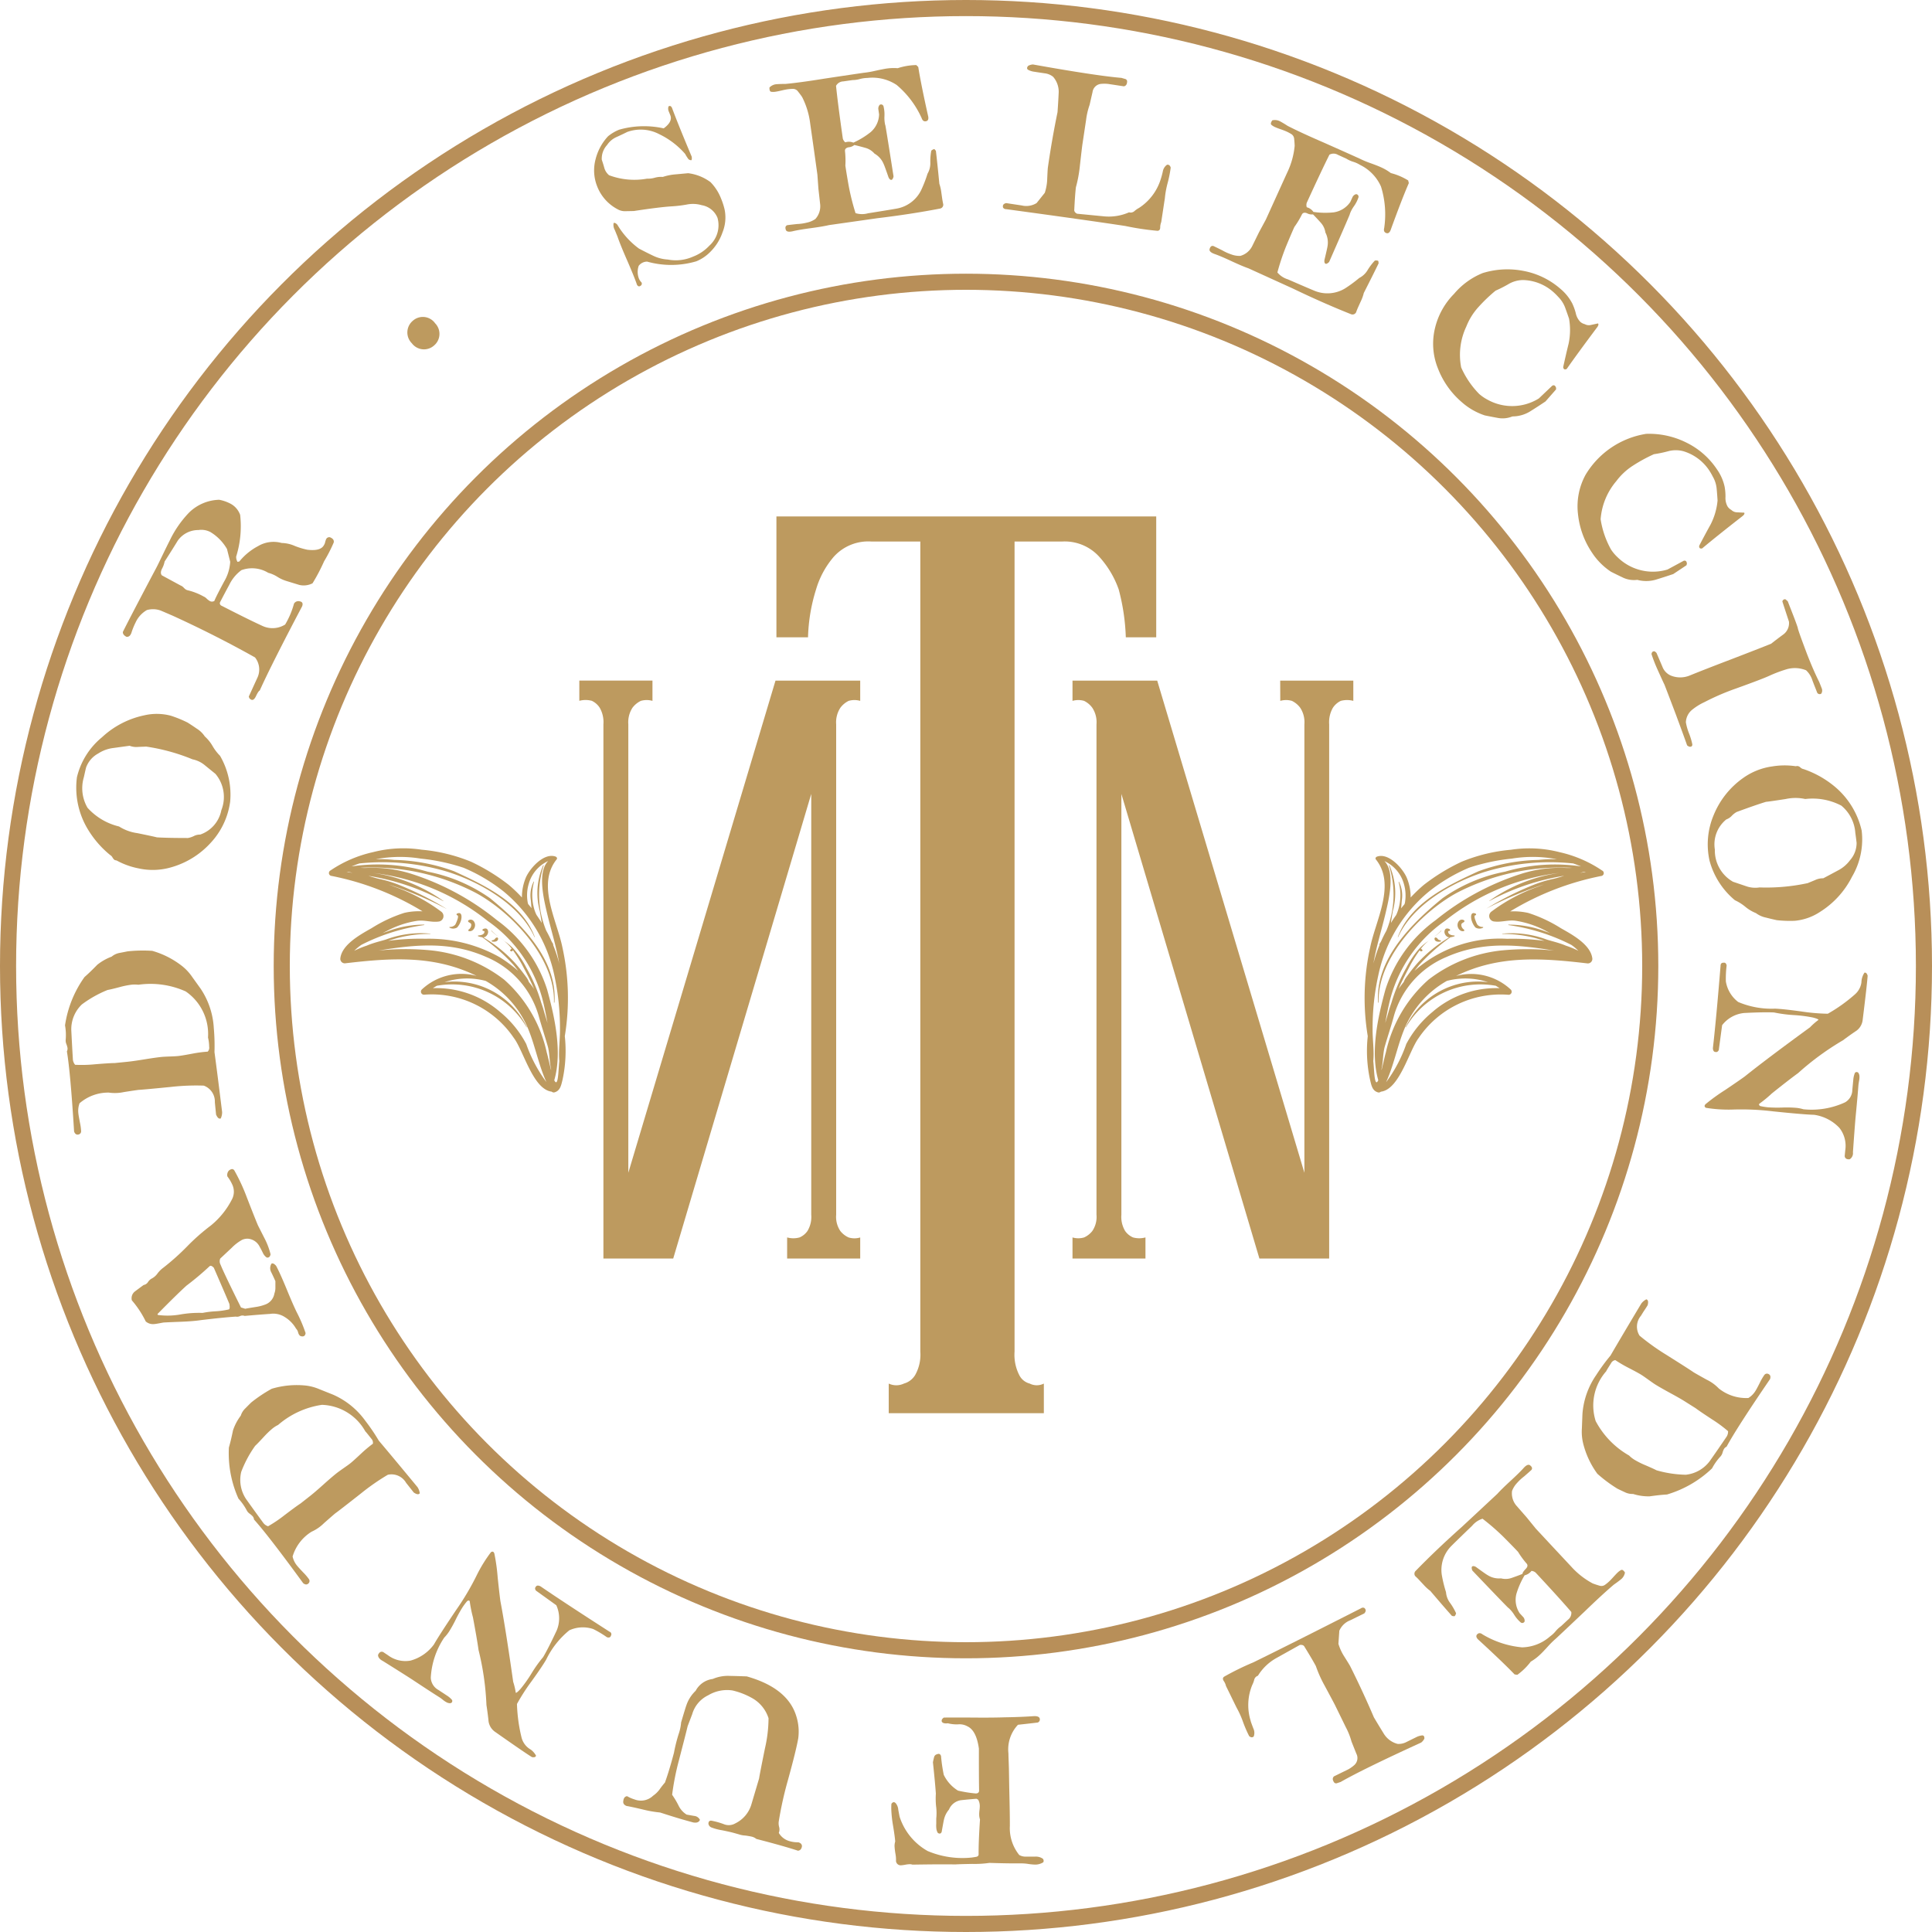 <svg xmlns="http://www.w3.org/2000/svg" width="120" height="120" viewBox="0 0 120 120"><g transform="translate(-1140 -1827)"><g transform="translate(1187.215 590.169)"><path d="M-2.208,1249.844a2.478,2.478,0,0,1-.13,1.42,3.156,3.156,0,0,1-.8,1.252,2.563,2.563,0,0,1-.83.546,5.51,5.51,0,0,1-3.05.019.658.658,0,0,0-.526.261,1.159,1.159,0,0,0,.006.774.713.713,0,0,0,.168.256.153.153,0,0,1-.035.193c-.1.082-.179.066-.246-.047q-.152-.456-.6-1.489-.422-.96-.6-1.473c0-.01-.062-.154-.174-.432a.651.651,0,0,1-.079-.436c.06-.036.138,0,.233.1a4.991,4.991,0,0,0,1.341,1.481q.432.23.872.44a2.4,2.4,0,0,0,.921.242,2.632,2.632,0,0,0,1.572-.182,2.7,2.7,0,0,0,1.015-.685,1.7,1.7,0,0,0,.5-1.723,1.284,1.284,0,0,0-.978-.785,1.941,1.941,0,0,0-.948-.037,7.8,7.8,0,0,1-.954.111q-.768.051-2.315.288l-.527.01a.9.9,0,0,1-.483-.12,2.712,2.712,0,0,1-1.287-1.47,2.674,2.674,0,0,1-.081-1.634,3.25,3.25,0,0,1,.775-1.429,2.651,2.651,0,0,1,.688-.408,5.627,5.627,0,0,1,2.768-.083c.364-.266.506-.527.423-.785-.037-.093-.075-.186-.113-.279a.43.43,0,0,1-.009-.3c.085-.056.157-.026.215.091q.375,1.013,1.219,3.018a.421.421,0,0,1-.005.229.228.228,0,0,1-.232-.117,2.471,2.471,0,0,1-.167-.272,5.013,5.013,0,0,0-1.611-1.226,2.479,2.479,0,0,0-1.982-.137c-.223.112-.455.221-.692.328a1.368,1.368,0,0,0-.564.486,1.25,1.25,0,0,0-.328.91c.058.17.112.343.16.517a.922.922,0,0,0,.294.448,4.471,4.471,0,0,0,2.352.214,1.548,1.548,0,0,0,.486-.059,1.444,1.444,0,0,1,.5-.05,3.319,3.319,0,0,1,.794-.159l.779-.072a2.933,2.933,0,0,1,1.39.555,3.042,3.042,0,0,1,.658,1.028A4.329,4.329,0,0,1-2.208,1249.844Z" fill="#bd9a5f"/><path d="M10.915,1246.2q.084.7.215,2.045a2.7,2.7,0,0,1,.123.543l.046.327c.023.159.047.291.072.4a.242.242,0,0,1-.2.271q-1.813.35-3.9.6l-3,.427q-.366.088-1.125.19t-1.124.191c-.225.052-.365.031-.418-.062-.064-.163-.038-.268.077-.314.118-.017.322-.04.61-.072a3.042,3.042,0,0,0,.61-.087,1.456,1.456,0,0,0,.528-.226,1.177,1.177,0,0,0,.3-.889c-.036-.328-.072-.655-.11-.983l-.064-.883-.2-1.438q-.124-.875-.251-1.763a4.91,4.91,0,0,0-.5-1.623c-.075-.111-.159-.222-.25-.335a.384.384,0,0,0-.308-.168,2.739,2.739,0,0,0-.347.026c-.088.013-.216.038-.385.078s-.3.065-.385.077a.953.953,0,0,1-.239,0c-.081-.009-.119-.1-.112-.266a.682.682,0,0,1,.455-.206q.27-.018.528-.015.912-.084,2.437-.331,1.841-.277,2.434-.362a5.643,5.643,0,0,0,.717-.124q.462-.1.671-.134a3.118,3.118,0,0,1,.723-.027,3.908,3.908,0,0,1,1.154-.195l.123.119q.165,1.052.622,3.093c.024.169-.029.262-.156.28s-.206-.051-.257-.2a5.793,5.793,0,0,0-1.551-2.056,2.717,2.717,0,0,0-1.819-.435,1.824,1.824,0,0,0-.46.065,1.712,1.712,0,0,1-.46.066l-.579.083a.526.526,0,0,0-.447.276q.112,1.11.421,3.272a.448.448,0,0,0,.154.236.722.722,0,0,1,.5.02,4.989,4.989,0,0,0,1.075-.654,1.506,1.506,0,0,0,.524-1.1c-.016-.109-.03-.213-.045-.312a.341.341,0,0,1,.086-.285.159.159,0,0,1,.239.117,2.113,2.113,0,0,1,.053.584,1.975,1.975,0,0,0,.05.569q-.021-.255.513,3.169a.369.369,0,0,1-.091.21c-.075.041-.147,0-.216-.136-.17-.491-.27-.765-.3-.821a1.325,1.325,0,0,0-.576-.661,1.141,1.141,0,0,0-.571-.358c-.236-.067-.462-.126-.68-.176a.63.63,0,0,1-.358.142c-.156.033-.23.109-.223.229a5.378,5.378,0,0,1,.024.909c.044.309.116.75.219,1.323a14.727,14.727,0,0,0,.413,1.629,1.364,1.364,0,0,0,.775.01q1.761-.281,1.879-.312a2.1,2.1,0,0,0,1.417-1.115,8.055,8.055,0,0,0,.4-1.031,1.283,1.283,0,0,0,.174-.694,3.491,3.491,0,0,1,.061-.74c.091-.073.157-.1.2-.089Z" fill="#bd9a5f"/><path d="M25.5,1247.24a7.385,7.385,0,0,1-.187.943,5.632,5.632,0,0,0-.176.96q-.039.252-.114.749t-.112.734a.937.937,0,0,0-.063.323c0,.142-.059.214-.17.218a16.763,16.763,0,0,1-2-.3q-2.463-.374-7.4-1.045a.218.218,0,0,1-.152-.052.131.131,0,0,1-.049-.124c-.005-.1.061-.166.2-.2l.969.146a1.214,1.214,0,0,0,.924-.148l.508-.636a3.084,3.084,0,0,0,.147-.767c.019-.462.035-.727.045-.8q.248-1.737.6-3.444c.028-.391.052-.776.069-1.158a1.416,1.416,0,0,0-.343-1.038,1.018,1.018,0,0,0-.529-.217l-.318-.048c-.144-.021-.25-.038-.319-.049a1.07,1.07,0,0,1-.377-.115c-.093-.054-.1-.137-.008-.251a.7.7,0,0,1,.3-.086q3.913.7,5.5.834c.067.021.14.042.217.064a.162.162,0,0,1,.131.14c0,.183-.064.289-.2.32l-.489-.075-.49-.074a2.233,2.233,0,0,0-.471,0,.589.589,0,0,0-.5.514c-.061.262-.12.525-.181.789a4.426,4.426,0,0,0-.218.934l-.227,1.507q-.02.118-.16,1.352a7.944,7.944,0,0,1-.246,1.323c-.036.3-.069.755-.1,1.375-.017.108.04.2.172.268l1.659.161a3.121,3.121,0,0,0,1.57-.248.347.347,0,0,0,.33-.072,1.455,1.455,0,0,1,.288-.2,3.283,3.283,0,0,0,1.344-1.768,4.938,4.938,0,0,0,.136-.5.638.638,0,0,1,.261-.415C25.379,1247.046,25.457,1247.1,25.5,1247.24Z" fill="#bd9a5f"/><path d="M38.413,1253.188q-.306.634-.919,1.839a2.71,2.71,0,0,1-.189.524l-.137.3c-.065.145-.117.27-.153.375a.245.245,0,0,1-.319.119q-1.716-.682-3.609-1.593l-2.758-1.255q-.356-.122-1.051-.444c-.461-.215-.812-.363-1.049-.445q-.327-.116-.32-.277c.035-.171.113-.245.235-.223.108.049.293.139.552.268a3.108,3.108,0,0,0,.561.255,1.461,1.461,0,0,0,.566.094,1.178,1.178,0,0,0,.73-.59q.218-.444.436-.887l.421-.779.6-1.322q.365-.805.737-1.622a4.857,4.857,0,0,0,.452-1.637c-.005-.134-.014-.273-.03-.416a.388.388,0,0,0-.169-.308,2.811,2.811,0,0,0-.308-.165c-.08-.036-.2-.084-.366-.141s-.285-.106-.366-.142a.982.982,0,0,1-.2-.126c-.064-.052-.047-.148.049-.285a.691.691,0,0,1,.5.071c.158.087.308.178.453.273q.813.418,2.232,1.032,1.7.756,2.247,1.005a5.83,5.83,0,0,0,.67.28c.3.108.51.19.637.249a3.077,3.077,0,0,1,.625.366,3.887,3.887,0,0,1,1.077.457l.04.166q-.427.977-1.14,2.943c-.071.154-.165.205-.283.151s-.145-.153-.106-.311a5.811,5.811,0,0,0-.2-2.568,2.715,2.715,0,0,0-1.3-1.345,1.767,1.767,0,0,0-.423-.193,1.752,1.752,0,0,1-.424-.192l-.532-.243a.527.527,0,0,0-.524-.006q-.5,1-1.407,2.983a.441.441,0,0,0,0,.282.724.724,0,0,1,.413.288,5,5,0,0,0,1.256.028,1.5,1.5,0,0,0,1.037-.65l.13-.286a.34.34,0,0,1,.227-.194.159.159,0,0,1,.138.227,2.083,2.083,0,0,1-.27.521,1.975,1.975,0,0,0-.264.506q.118-.227-1.274,2.947a.367.367,0,0,1-.189.128c-.085-.006-.122-.082-.109-.231q.182-.759.192-.852a1.335,1.335,0,0,0-.131-.866,1.147,1.147,0,0,0-.288-.61c-.163-.183-.323-.355-.48-.514a.63.63,0,0,1-.377-.073c-.149-.056-.253-.032-.311.074a5.4,5.4,0,0,1-.469.778q-.194.426-.527,1.232a14.484,14.484,0,0,0-.529,1.595,1.359,1.359,0,0,0,.647.427q1.636.711,1.753.748a2.109,2.109,0,0,0,1.794-.178,8.343,8.343,0,0,0,.89-.654,1.272,1.272,0,0,0,.521-.491,3.511,3.511,0,0,1,.45-.59c.115-.014.187,0,.216.032Z" fill="#bd9a5f"/><path d="M48.778,1261.765q-.477.321-.956.62a2.11,2.11,0,0,1-1.1.311,1.6,1.6,0,0,1-.865.1q-.431-.077-.851-.164a4.1,4.1,0,0,1-1.441-.834,5.237,5.237,0,0,1-1.471-2.092,4.09,4.09,0,0,1-.186-2.463,4.5,4.5,0,0,1,1.191-2.159,4.554,4.554,0,0,1,1.778-1.292,5.194,5.194,0,0,1,2.557-.13,4.824,4.824,0,0,1,2.262,1.1,2.975,2.975,0,0,1,.748.923,3.447,3.447,0,0,1,.216.6,1.071,1.071,0,0,0,.286.54.659.659,0,0,0,.275.141.521.521,0,0,0,.387.047c.153-.032.3-.064.428-.094.053.046.035.129-.056.249q-1.234,1.65-1.882,2.577c-.123.066-.2.028-.221-.112.107-.487.219-.977.339-1.465a4.08,4.08,0,0,0,.026-1.54c-.081-.241-.166-.48-.252-.714a1.887,1.887,0,0,0-.418-.641,3.881,3.881,0,0,0-.343-.336,2.941,2.941,0,0,0-1.846-.712,1.817,1.817,0,0,0-.886.242,7.749,7.749,0,0,1-.82.418,9.9,9.9,0,0,0-1.074,1.03,3.942,3.942,0,0,0-.743,1.2,4.113,4.113,0,0,0-.319,2.539,5.57,5.57,0,0,0,1.116,1.644,2.765,2.765,0,0,0,.536.366,3.142,3.142,0,0,0,3.173-.085l.83-.789c.11-.063.189-.02.239.128l0,.1Z" fill="#bd9a5f"/><path d="M56.713,1272.487q-.545.184-1.085.349a2.143,2.143,0,0,1-1.148.011,1.609,1.609,0,0,1-.862-.127c-.263-.124-.523-.251-.778-.381a4.132,4.132,0,0,1-1.173-1.183,5.24,5.24,0,0,1-.871-2.4,4.089,4.089,0,0,1,.466-2.425,5.362,5.362,0,0,1,3.769-2.553,5.186,5.186,0,0,1,2.5.544,4.823,4.823,0,0,1,1.894,1.657,2.946,2.946,0,0,1,.48,1.086,3.355,3.355,0,0,1,.053.632,1.072,1.072,0,0,0,.135.6.653.653,0,0,0,.228.207.521.521,0,0,0,.361.148c.157.008.3.016.439.021q.058.087-.12.225-1.625,1.267-2.491,1.995c-.137.03-.2-.025-.184-.166q.345-.666.711-1.325a4.11,4.11,0,0,0,.429-1.48c-.016-.254-.034-.506-.058-.756a1.839,1.839,0,0,0-.235-.726,3.88,3.88,0,0,0-.242-.415,2.94,2.94,0,0,0-1.6-1.171,1.826,1.826,0,0,0-.918,0,7.468,7.468,0,0,1-.9.188,9.914,9.914,0,0,0-1.306.713,3.947,3.947,0,0,0-1.032.962,4.118,4.118,0,0,0-.972,2.367,5.59,5.59,0,0,0,.646,1.879,2.669,2.669,0,0,0,.422.494,3.134,3.134,0,0,0,3.084.749l1.007-.544q.184-.048.2.186l-.029.094Z" fill="#bd9a5f"/><path d="M57.683,1283.2l-.108-.07q-.1-.3-.688-1.89-.434-1.15-.722-1.891-.063-.12-.427-.929a9.427,9.427,0,0,1-.376-.964c.022-.138.092-.191.211-.163l.1.09.36.842a.974.974,0,0,0,.62.6,1.552,1.552,0,0,0,1.052-.024q.945-.385,2.558-1,1.823-.7,2.53-.987.369-.291.745-.566a.874.874,0,0,0,.362-.806c-.283-.862-.418-1.279-.408-1.251a.164.164,0,0,1,.188-.138l.144.121.316.81.006.015c.141.363.241.636.3.817,0,.083.195.622.568,1.614q.4,1.034.767,1.761c.047.122.1.247.148.377a.359.359,0,0,1-.021.346.175.175,0,0,1-.266-.089c0-.01-.1-.247-.278-.713a1.465,1.465,0,0,0-.4-.649,1.85,1.85,0,0,0-1.172-.074,8.319,8.319,0,0,0-1.124.422q-.45.206-2.031.775a15.08,15.08,0,0,0-1.985.855,3.587,3.587,0,0,0-.765.475,1.05,1.05,0,0,0-.389.779,3.473,3.473,0,0,0,.2.7,4.036,4.036,0,0,1,.2.669C57.9,1283.192,57.823,1283.236,57.683,1283.2Z" fill="#bd9a5f"/><path d="M64.272,1294.022a7.24,7.24,0,0,1-1.127-.038c-.22-.047-.441-.1-.661-.157a1.576,1.576,0,0,1-.634-.281,2.464,2.464,0,0,1-.668-.4,2.938,2.938,0,0,0-.638-.4,4.814,4.814,0,0,1-1.577-2.459,4.672,4.672,0,0,1,.265-2.848,5.227,5.227,0,0,1,1.822-2.285,4.071,4.071,0,0,1,1.813-.72,4.73,4.73,0,0,1,1.453-.012l.089-.014a.307.307,0,0,1,.2.09.41.41,0,0,0,.207.106,6.1,6.1,0,0,1,1.8.981,5.009,5.009,0,0,1,1.8,2.833,4.567,4.567,0,0,1-.6,2.87,5.481,5.481,0,0,1-2,2.191A3.4,3.4,0,0,1,64.272,1294.022Zm.791-2.338c.161-.066.318-.13.469-.194a1.132,1.132,0,0,1,.5-.107q.449-.237.882-.471a2.164,2.164,0,0,0,.779-.651,1.624,1.624,0,0,0,.409-1.08c-.028-.238-.054-.442-.079-.61a2.413,2.413,0,0,0-.869-1.7,3.84,3.84,0,0,0-2.242-.412,2.834,2.834,0,0,0-1.209,0q-1.049.162-1.228.175-.621.188-1.824.631a1.3,1.3,0,0,0-.3.235.877.877,0,0,1-.343.228,1.989,1.989,0,0,0-.71,1.87,2.228,2.228,0,0,0,1.127,2l.8.271a1.7,1.7,0,0,0,.846.082A12.164,12.164,0,0,0,65.063,1291.684Z" fill="#bd9a5f"/><path d="M67.67,1308.837c-.187.013-.29-.053-.308-.2.013-.129.025-.249.035-.359a1.8,1.8,0,0,0-.362-1.39,2.673,2.673,0,0,0-1.574-.815q-.615-.014-2.548-.214a16.3,16.3,0,0,0-2.557-.11,8.784,8.784,0,0,1-1.612-.109c-.1-.061-.112-.137-.023-.228a11.939,11.939,0,0,1,1.215-.879q.918-.619,1.226-.846,1.323-1.063,4.045-3.047a4.087,4.087,0,0,1,.527-.462q-.011-.062-.348-.147a8.508,8.508,0,0,0-1.206-.153,8.393,8.393,0,0,1-1.205-.161q-.615-.03-1.857.033a1.966,1.966,0,0,0-1.369.758l-.208,1.547q-.075.142-.192.117c-.111,0-.168-.082-.173-.243q.2-1.729.476-5.108c0-.131.063-.2.183-.193.1-.021.168.036.195.169a6.534,6.534,0,0,0-.049.99,2.013,2.013,0,0,0,.766,1.279,5.293,5.293,0,0,0,2.281.414q.5.018,1.625.172a12.362,12.362,0,0,0,1.66.144A9.9,9.9,0,0,0,68,1298.592a1.207,1.207,0,0,0,.4-.731c0-.059.01-.119.016-.178a1.2,1.2,0,0,1,.172-.436c.089-.022.155.039.2.185q-.039.569-.307,2.727a.958.958,0,0,1-.462.74q-.388.264-.761.544a17.054,17.054,0,0,0-2.788,2.039q-.551.4-1.627,1.26a8,8,0,0,1-.786.648c-.034.047-.014.094.061.141a3.894,3.894,0,0,0,.476.077,8.241,8.241,0,0,0,.872.015,7.594,7.594,0,0,1,.857.015,2.3,2.3,0,0,1,.474.091,4.938,4.938,0,0,0,2.588-.43.9.9,0,0,0,.452-.786c.007-.07.017-.174.03-.314s.023-.238.029-.3a1.439,1.439,0,0,1,.1-.428.138.138,0,0,1,.223.007.427.427,0,0,1,.061.231,1.052,1.052,0,0,1-.025.254c-.022.129-.035.218-.04.268q-.049.673-.183,2.061-.059.7-.158,2.11A.442.442,0,0,1,67.67,1308.837Z" fill="#bd9a5f"/><path d="M53.217,1329.279A8.839,8.839,0,0,1,52,1328.37a5.387,5.387,0,0,1-.888-1.909,3.026,3.026,0,0,1-.074-.9l.035-.9a4.871,4.871,0,0,1,.855-2.423,12.211,12.211,0,0,1,.889-1.213q.633-1.089,1.911-3.227a.89.89,0,0,1,.314-.263c.111.033.137.156.08.369-.037.059-.1.163-.2.311s-.164.261-.212.337a1.049,1.049,0,0,0-.09,1.238,14.138,14.138,0,0,0,1.65,1.182q1.5.944,1.692,1.084.126.08.823.467a2.612,2.612,0,0,1,.755.545,2.722,2.722,0,0,0,1.842.595,1.345,1.345,0,0,0,.45-.461c.048-.076.136-.24.262-.491a3.385,3.385,0,0,1,.279-.48.2.2,0,0,1,.228-.069c.138.052.18.16.125.326q-2.074,3.038-2.7,4.2a.371.371,0,0,0-.163.145,1.236,1.236,0,0,0-.089.228.584.584,0,0,1-.14.249,3.358,3.358,0,0,0-.51.724,6.854,6.854,0,0,1-2.8,1.623q-.441.024-1.084.115a3.2,3.2,0,0,1-1.023-.149,1.056,1.056,0,0,1-.515-.111Q53.243,1329.3,53.217,1329.279Zm.755-2.042a1.738,1.738,0,0,0,.319.254,5.069,5.069,0,0,0,.687.345c.353.152.588.259.7.319a7.048,7.048,0,0,0,1.813.275,2.133,2.133,0,0,0,1.5-.862q.527-.75,1.04-1.508a.588.588,0,0,0,.087-.335,8.274,8.274,0,0,0-.979-.725c-.511-.334-.855-.567-1.03-.7l-.66-.416q-.3-.192-.93-.533c-.418-.229-.729-.406-.932-.534-.093-.059-.232-.157-.419-.291s-.331-.236-.433-.3c-.127-.08-.395-.227-.805-.438a8.477,8.477,0,0,1-.816-.478.349.349,0,0,0-.261.189c-.241.381-.337.544-.291.49a3.207,3.207,0,0,0-.666,3.109A5.34,5.34,0,0,0,53.972,1327.237Z" fill="#bd9a5f"/><path d="M42.97,1337.2q-.471-.526-1.346-1.555a2.692,2.692,0,0,1-.411-.376l-.225-.241c-.109-.118-.2-.213-.287-.287a.241.241,0,0,1,.012-.338q1.288-1.323,2.857-2.722.749-.695,2.218-2.065c.167-.187.438-.454.814-.8s.647-.612.814-.8c.154-.172.281-.235.378-.189.146.1.184.2.116.3-.087.081-.241.217-.46.407a3.137,3.137,0,0,0-.45.42,1.445,1.445,0,0,0-.3.487,1.174,1.174,0,0,0,.264.9l.651.744.558.687.99,1.064,1.214,1.3a4.874,4.874,0,0,0,1.337,1.046c.125.047.258.091.4.132a.386.386,0,0,0,.348-.038,2.426,2.426,0,0,0,.27-.22c.065-.061.156-.156.272-.284s.206-.223.272-.284a.942.942,0,0,1,.194-.138c.072-.04.153.012.244.154a.691.691,0,0,1-.256.429c-.14.113-.282.217-.424.314q-.7.591-1.812,1.665-1.35,1.278-1.79,1.688a5.606,5.606,0,0,0-.518.511c-.213.233-.371.4-.473.492a3.091,3.091,0,0,1-.578.436,3.888,3.888,0,0,1-.836.819l-.169-.027q-.737-.769-2.279-2.183c-.115-.125-.126-.231-.03-.319s.2-.075.327.022a5.813,5.813,0,0,0,2.448.8,2.715,2.715,0,0,0,1.741-.682,1.756,1.756,0,0,0,.341-.318,1.728,1.728,0,0,1,.339-.316l.429-.4a.528.528,0,0,0,.208-.481q-.726-.846-2.215-2.444a.445.445,0,0,0-.261-.107.73.73,0,0,1-.424.272,5,5,0,0,0-.509,1.149,1.5,1.5,0,0,0,.2,1.206l.215.231a.34.34,0,0,1,.092.283.159.159,0,0,1-.263.04,2.105,2.105,0,0,1-.377-.448,1.967,1.967,0,0,0-.366-.439q.162.2-2.231-2.308a.359.359,0,0,1-.045-.224c.038-.076.122-.08.254-.012.42.306.659.474.713.5a1.328,1.328,0,0,0,.851.213,1.137,1.137,0,0,0,.673-.032c.232-.08.452-.161.659-.245,0-.071.073-.178.212-.321.109-.116.127-.22.052-.315a5.24,5.24,0,0,1-.538-.733q-.32-.342-.936-.959a14.576,14.576,0,0,0-1.27-1.1,1.369,1.369,0,0,0-.642.433q-1.286,1.239-1.363,1.332a2.1,2.1,0,0,0-.526,1.724,8.044,8.044,0,0,0,.262,1.073,1.263,1.263,0,0,0,.254.669,3.621,3.621,0,0,1,.372.643c-.032.111-.07.174-.113.186Z" fill="#bd9a5f"/><path d="M30.374,1344.666a7.714,7.714,0,0,1-.382-.882,5.719,5.719,0,0,0-.4-.888c-.075-.153-.187-.379-.333-.68s-.257-.523-.327-.667a.877.877,0,0,0-.132-.3c-.079-.117-.074-.209.016-.275a16.834,16.834,0,0,1,1.818-.891q2.237-1.095,6.676-3.353a.218.218,0,0,1,.154-.044.133.133,0,0,1,.111.074c.061.077.045.171-.047.28l-.881.432a1.214,1.214,0,0,0-.674.647l-.056.813a3.113,3.113,0,0,0,.316.714c.247.39.386.618.417.68q.786,1.57,1.47,3.172.3.506.6.991a1.423,1.423,0,0,0,.874.659,1.038,1.038,0,0,0,.558-.123l.29-.143c.129-.063.226-.11.289-.142a1.091,1.091,0,0,1,.376-.119c.106-.009.156.058.148.2a.682.682,0,0,1-.2.244q-3.615,1.653-5,2.447l-.216.072a.16.16,0,0,1-.188-.042q-.159-.222-.016-.375l.444-.218.444-.217a2.114,2.114,0,0,0,.385-.273.587.587,0,0,0,.121-.708l-.3-.751a4.338,4.338,0,0,0-.354-.891l-.67-1.37q-.052-.108-.639-1.2a7.743,7.743,0,0,1-.551-1.227c-.141-.265-.373-.66-.7-1.189-.047-.1-.145-.139-.293-.122l-1.456.813a3.125,3.125,0,0,0-1.149,1.1.349.349,0,0,0-.23.246,1.475,1.475,0,0,1-.123.329,3.275,3.275,0,0,0-.1,2.219c0,.032.06.193.17.485a.631.631,0,0,1,.023.49C30.582,1344.76,30.486,1344.757,30.374,1344.666Z" fill="#bd9a5f"/><path d="M8.153,1348.869c.087-.122.177-.134.269-.035a.713.713,0,0,1,.156.4c.044.24.072.383.082.434A3.771,3.771,0,0,0,10.4,1351.8a5.562,5.562,0,0,0,2.752.405c.08-.012.167-.025.262-.042s.147-.064.155-.144q-.01-.721.085-2.177a1.014,1.014,0,0,1-.05-.315,2.213,2.213,0,0,1,.018-.262,2.067,2.067,0,0,0,.019-.263.823.823,0,0,0-.1-.389l-.105-.058q-.489.038-.978.091a.961.961,0,0,0-.732.582,1.467,1.467,0,0,0-.316.65c-.009.03-.055.275-.137.737-.046.111-.126.132-.236.064a.645.645,0,0,1-.094-.283,1.637,1.637,0,0,1-.005-.3c0-.17,0-.276,0-.316a3.285,3.285,0,0,0-.013-.779,4.714,4.714,0,0,1-.012-.765q-.044-.643-.182-1.948c.019-.1.042-.2.07-.308a.243.243,0,0,1,.192-.191c.119-.052.2-.013.242.116a9.435,9.435,0,0,0,.17,1.167,2.351,2.351,0,0,0,.883.977,7.93,7.93,0,0,0,1.1.177c.141,0,.212-.064.21-.184q-.015-.87-.012-2.6-.155-1.122-.707-1.383a1.008,1.008,0,0,0-.595-.125,2.248,2.248,0,0,1-.624-.066c-.213.024-.34-.015-.382-.113-.021-.09.023-.171.131-.242q.57-.01,1.891,0c.8.006,1.425,0,1.875-.016q1.034-.016,1.858-.075.3,0,.333.159a.2.2,0,0,1-.129.24q-.412.051-1.224.139a2.229,2.229,0,0,0-.592,1.783c0,.129.008.308.016.536s.014.392.015.491l.019,1.118q.041,1.636.038,2.353a2.652,2.652,0,0,0,.584,1.808.8.8,0,0,0,.436.1l.279,0,.277,0a.753.753,0,0,1,.467.127.194.194,0,0,1,.034.224.926.926,0,0,1-.508.144,3.356,3.356,0,0,1-.413-.038,3.03,3.03,0,0,0-.459-.038q-.674.011-1.966-.029a6.442,6.442,0,0,1-1.063.063c-.53.009-.88.019-1.05.032q-.9-.016-2.67.013a.5.5,0,0,0-.181-.027,1.86,1.86,0,0,0-.277.035,1.99,1.99,0,0,1-.262.034.293.293,0,0,1-.3-.265,1.978,1.978,0,0,0-.037-.465,4.474,4.474,0,0,1-.053-.449.958.958,0,0,1,.041-.3c-.014-.2-.059-.534-.137-1a7.6,7.6,0,0,1-.106-.988C8.141,1349.094,8.145,1348.979,8.153,1348.869Z" fill="#bd9a5f"/><path d="M-8.5,1348.689q.03-.271.237-.294a2.026,2.026,0,0,0,.457.2,1.088,1.088,0,0,0,1.153-.226,1.71,1.71,0,0,0,.4-.386,5.278,5.278,0,0,1,.339-.435q.262-.721.561-1.853a9.754,9.754,0,0,1,.292-1.165,2.949,2.949,0,0,0,.152-.719c.176-.595.284-.95.326-1.062a2.229,2.229,0,0,1,.576-.9,1.4,1.4,0,0,1,1.06-.734,2.4,2.4,0,0,1,1.049-.191q.541.011,1.065.031,2.569.727,3.088,2.506a3.172,3.172,0,0,1,.111,1.338q-.136.771-.636,2.579a22.8,22.8,0,0,0-.572,2.565.833.833,0,0,0,.018.356.574.574,0,0,1-.019.376,1.118,1.118,0,0,0,.711.524,1.781,1.781,0,0,0,.5.06c.155.043.23.126.227.25-.026.169-.109.26-.247.273q-.855-.283-2.583-.731a.732.732,0,0,0-.274-.139c-.067-.018-.2-.042-.4-.071a1.5,1.5,0,0,1-.415-.076c-.125-.036-.255-.072-.39-.109-.1-.026-.311-.075-.645-.143a3.313,3.313,0,0,1-.654-.17.3.3,0,0,1-.2-.234c0-.13.055-.2.179-.193a4.587,4.587,0,0,1,.766.213.81.81,0,0,0,.729-.047,1.912,1.912,0,0,0,1.005-1.213l.469-1.579q.027-.21.364-1.872a8.465,8.465,0,0,0,.221-1.865,2.2,2.2,0,0,0-.955-1.213,4.582,4.582,0,0,0-1.29-.513,2.282,2.282,0,0,0-1.5.3,1.875,1.875,0,0,0-.995,1.172l-.284.746q-.081.351-.542,2.123a16.2,16.2,0,0,0-.422,2.14,5.2,5.2,0,0,1,.4.672,1.356,1.356,0,0,0,.5.559l.46.081a.437.437,0,0,1,.367.247c-.061.145-.2.2-.417.159-.174-.047-.342-.094-.506-.14q-.534-.148-1.55-.477a7.2,7.2,0,0,1-1.039-.179q-.789-.187-1.043-.226C-8.46,1348.941-8.528,1348.833-8.5,1348.689Z" fill="#bd9a5f"/><path d="M-23.734,1339.621c.077-.172.183-.231.317-.18l.3.2a1.8,1.8,0,0,0,1.4.333,2.674,2.674,0,0,0,1.457-1.007q.3-.535,1.386-2.149a16.307,16.307,0,0,0,1.3-2.207,8.881,8.881,0,0,1,.854-1.372c.1-.063.172-.035.211.087a11.9,11.9,0,0,1,.206,1.485c.078.735.134,1.228.171,1.48q.318,1.666.792,5a4.2,4.2,0,0,1,.161.682c.039.013.136-.066.293-.239a8.281,8.281,0,0,0,.7-.992,8.147,8.147,0,0,1,.708-.988q.315-.531.842-1.655a1.959,1.959,0,0,0-.026-1.564l-1.268-.911c-.061-.089-.066-.163-.013-.224.053-.1.15-.111.3-.039q1.435.985,4.287,2.818a.167.167,0,0,1,.084.253c-.03.1-.11.131-.241.093a6.6,6.6,0,0,0-.851-.509,2.018,2.018,0,0,0-1.489.076,5.313,5.313,0,0,0-1.437,1.819q-.247.429-.915,1.356a12.5,12.5,0,0,0-.9,1.4,9.953,9.953,0,0,0,.277,2.055,1.2,1.2,0,0,0,.456.7l.151.1a1.156,1.156,0,0,1,.3.356c-.022.089-.107.118-.256.089q-.484-.3-2.265-1.552a.961.961,0,0,1-.436-.756q-.051-.465-.123-.926a17.005,17.005,0,0,0-.491-3.418q-.093-.673-.348-2.03a7.91,7.91,0,0,1-.2-1c-.025-.052-.076-.056-.154-.011a3.96,3.96,0,0,0-.289.383,8.042,8.042,0,0,0-.424.763,7.964,7.964,0,0,1-.416.751,2.4,2.4,0,0,1-.3.375,4.925,4.925,0,0,0-.835,2.486.907.907,0,0,0,.481.769c.059.038.146.1.263.174l.25.165a1.4,1.4,0,0,1,.332.286c.026.106-.01.17-.11.193a.434.434,0,0,1-.233-.054,1.188,1.188,0,0,1-.213-.141c-.1-.08-.175-.134-.217-.162q-.572-.359-1.734-1.129-.594-.383-1.789-1.13C-23.639,1339.894-23.735,1339.768-23.734,1339.621Z" fill="#bd9a5f"/><path d="M-31.6,1323.932a8.846,8.846,0,0,1,1.264-.843,5.438,5.438,0,0,1,2.1-.2,3.055,3.055,0,0,1,.87.232l.836.334a4.877,4.877,0,0,1,2,1.616,12.013,12.013,0,0,1,.845,1.245q.814.96,2.4,2.881a.906.906,0,0,1,.143.384q-.1.138-.375-.049l-.228-.289-.246-.311a1.046,1.046,0,0,0-1.137-.5,13.917,13.917,0,0,0-1.665,1.158q-1.391,1.094-1.589,1.231-.117.093-.714.62a2.6,2.6,0,0,1-.768.528,2.728,2.728,0,0,0-1.177,1.537,1.333,1.333,0,0,0,.283.578q.084.106.375.412a3.356,3.356,0,0,1,.36.423.205.205,0,0,1-.011.238c-.1.114-.212.116-.35.008q-2.167-2.971-3.054-3.953a.367.367,0,0,0-.082-.2,1.412,1.412,0,0,0-.185-.161.565.565,0,0,1-.187-.214,3.532,3.532,0,0,0-.512-.724,6.872,6.872,0,0,1-.594-3.179c.084-.282.168-.635.255-1.059a3.154,3.154,0,0,1,.483-.914,1.047,1.047,0,0,1,.277-.448Q-31.624,1323.95-31.6,1323.932Zm1.67,1.4a1.772,1.772,0,0,0-.346.215,5.28,5.28,0,0,0-.555.532c-.261.283-.439.468-.536.556a7.084,7.084,0,0,0-.865,1.616,2.139,2.139,0,0,0,.309,1.7q.531.746,1.074,1.485a.592.592,0,0,0,.286.194,8.267,8.267,0,0,0,1.01-.681q.729-.555,1.006-.735l.614-.482c.188-.149.46-.381.814-.7s.627-.55.815-.7c.087-.067.225-.167.415-.3s.333-.232.426-.306q.177-.14.682-.614a8.1,8.1,0,0,1,.725-.607.355.355,0,0,0-.092-.311c-.279-.353-.4-.5-.365-.438a3.2,3.2,0,0,0-2.706-1.668A5.345,5.345,0,0,0-29.93,1325.327Z" fill="#bd9a5f"/><path d="M-33,1309.538q.219-.177.337-.015a11.763,11.763,0,0,1,.782,1.687q.527,1.358.694,1.743.224.443.449.885a4.462,4.462,0,0,1,.328.9c-.03.155-.109.222-.238.2a.7.7,0,0,1-.245-.3c-.093-.189-.156-.308-.189-.36a.892.892,0,0,0-.743-.51.819.819,0,0,0-.345.068,2.8,2.8,0,0,0-.648.494l-.717.672a.433.433,0,0,0,.014.369c.051.12.1.239.156.359q.348.763,1.118,2.31l.265.081q.089-.023.624-.107a2.775,2.775,0,0,0,.632-.161.881.881,0,0,0,.555-.683,1.042,1.042,0,0,0,.061-.386c0-.121,0-.247,0-.377-.08-.182-.166-.369-.259-.557a.53.53,0,0,1,.016-.531c.073-.043.169,0,.289.136q.255.478.666,1.478t.633,1.441a8.99,8.99,0,0,1,.531,1.258c-.023.174-.119.237-.291.192-.076-.022-.132-.095-.17-.22a.524.524,0,0,0-.134-.253,2.02,2.02,0,0,0-.7-.717,1.321,1.321,0,0,0-.931-.192q-.524.031-1.561.123a.371.371,0,0,0-.288.01.418.418,0,0,1-.263.033c-.476.033-1.193.1-2.155.217-.307.046-.7.08-1.179.1-.77.029-1.163.048-1.182.055-.31.059-.493.09-.548.091a.688.688,0,0,1-.527-.163,6.015,6.015,0,0,0-.862-1.309.529.529,0,0,1,.2-.561c.172-.13.35-.261.531-.394a.4.4,0,0,0,.272-.184.66.66,0,0,1,.213-.207,1.015,1.015,0,0,0,.38-.329,1.708,1.708,0,0,1,.355-.351,14.841,14.841,0,0,0,1.478-1.321,12.913,12.913,0,0,1,1.484-1.308,5.05,5.05,0,0,0,1.3-1.61,1.031,1.031,0,0,0,.011-.953,2.442,2.442,0,0,0-.291-.48A.407.407,0,0,1-33,1309.538Zm-1.185,5.929a17.666,17.666,0,0,1-1.449,1.219q-.621.564-1.8,1.764l.025.055a4.5,4.5,0,0,0,1.378-.027,6.783,6.783,0,0,1,1.4-.1,5.673,5.673,0,0,1,.8-.1,4.854,4.854,0,0,0,.84-.119c.047-.043.055-.149.023-.321q.123.241-.966-2.263C-34.039,1315.465-34.12,1315.43-34.181,1315.467Z" fill="#bd9a5f"/><path d="M-39.277,1295.92a8.8,8.8,0,0,1,1.519-.03,5.4,5.4,0,0,1,1.873.96,3.059,3.059,0,0,1,.609.663c.176.244.35.488.525.731a4.865,4.865,0,0,1,.815,2.437,12.414,12.414,0,0,1,.043,1.5q.17,1.248.474,3.72a.893.893,0,0,1-.086.4c-.108.041-.2-.04-.29-.242-.007-.07-.018-.192-.036-.367s-.03-.305-.039-.4a1.048,1.048,0,0,0-.69-1.031,13.912,13.912,0,0,0-2.028.08q-1.761.174-2,.183c-.1.01-.412.056-.936.138a2.621,2.621,0,0,1-.932.032,2.727,2.727,0,0,0-1.818.663,1.341,1.341,0,0,0-.072.64c.008.09.041.272.094.549a3.269,3.269,0,0,1,.075.55.2.2,0,0,1-.136.194c-.142.045-.242-.016-.3-.181q-.227-3.671-.447-4.975a.368.368,0,0,0,.038-.215,1.292,1.292,0,0,0-.069-.235.591.591,0,0,1-.043-.282,3.386,3.386,0,0,0-.042-.885,6.873,6.873,0,0,1,1.21-3q.333-.289.785-.755a3.152,3.152,0,0,1,.9-.512,1.061,1.061,0,0,1,.475-.228C-39.474,1295.96-39.3,1295.922-39.277,1295.92Zm.657,2.075a1.909,1.909,0,0,0-.407-.005,5.339,5.339,0,0,0-.754.151c-.372.1-.622.157-.751.179a7.111,7.111,0,0,0-1.6.9,2.135,2.135,0,0,0-.655,1.6q.045.915.1,1.829a.593.593,0,0,0,.138.318,8.36,8.36,0,0,0,1.218-.03q.912-.077,1.243-.078l.776-.078c.239-.023.593-.074,1.063-.15s.824-.127,1.063-.151q.165-.016.51-.028c.231-.008.406-.017.525-.029.149-.015.451-.065.9-.15a7.89,7.89,0,0,1,.937-.123.348.348,0,0,0,.09-.311,2.418,2.418,0,0,0-.071-.565,3.208,3.208,0,0,0-1.384-2.863A5.335,5.335,0,0,0-38.62,1297.995Z" fill="#bd9a5f"/><path d="M-36.606,1281.285a7.362,7.362,0,0,1,1.045.427c.189.12.378.245.565.375a1.591,1.591,0,0,1,.5.483,2.443,2.443,0,0,1,.488.605,2.97,2.97,0,0,0,.46.6,4.807,4.807,0,0,1,.628,2.852,4.666,4.666,0,0,1-1.234,2.581,5.246,5.246,0,0,1-2.5,1.513,4.081,4.081,0,0,1-1.95.048,4.73,4.73,0,0,1-1.368-.492l-.088-.018c-.049-.01-.1-.062-.16-.154a.4.4,0,0,0-.157-.17,6.144,6.144,0,0,1-1.351-1.545,5,5,0,0,1-.709-3.281,4.576,4.576,0,0,1,1.558-2.486,5.5,5.5,0,0,1,2.63-1.363A3.415,3.415,0,0,1-36.606,1281.285Zm-1.551,1.92c-.174.006-.344.012-.508.02a1.131,1.131,0,0,1-.5-.073q-.5.068-.99.136a2.189,2.189,0,0,0-.956.342,1.616,1.616,0,0,0-.757.872c-.058.233-.1.433-.138.6a2.409,2.409,0,0,0,.226,1.9,3.832,3.832,0,0,0,1.96,1.163,2.829,2.829,0,0,0,1.137.414q1.04.213,1.213.262c.431.026,1.075.04,1.928.04a1.34,1.34,0,0,0,.361-.118.843.843,0,0,1,.4-.095,2,2,0,0,0,1.313-1.51,2.228,2.228,0,0,0-.366-2.262l-.656-.532a1.713,1.713,0,0,0-.766-.369A12.185,12.185,0,0,0-38.157,1283.2Z" fill="#bd9a5f"/><path d="M-26.724,1270.2c.187.074.266.182.238.325a9.558,9.558,0,0,1-.6,1.171,11.4,11.4,0,0,1-.717,1.365,1.2,1.2,0,0,1-.826.1l-.815-.25a2.289,2.289,0,0,1-.544-.254,2,2,0,0,0-.565-.247,1.933,1.933,0,0,0-1.667-.166,2.457,2.457,0,0,0-.76.922q-.294.54-.574,1.085a.172.172,0,0,0,.112.209q1.722.883,2.556,1.261a1.477,1.477,0,0,0,1.383-.1,5.207,5.207,0,0,0,.55-1.3.316.316,0,0,1,.352-.141c.17.031.219.136.15.313q-1.923,3.649-2.631,5.226c-.059.025-.141.151-.247.379-.091.178-.187.24-.289.188a.375.375,0,0,1-.11-.09l-.035-.1q.274-.6.556-1.216a1.21,1.21,0,0,0-.168-1.215q-2.483-1.391-5.1-2.585-.66-.286-.786-.336a1.406,1.406,0,0,0-.832-.021,1.7,1.7,0,0,0-.7.771,4.319,4.319,0,0,0-.255.628c-.064.192-.169.279-.313.261-.155-.08-.23-.18-.223-.3q.268-.554,1.7-3.274l.359-.676c.1-.186.232-.465.411-.834q.3-.621.432-.875a6.6,6.6,0,0,1,1.2-1.745,2.767,2.767,0,0,1,1.88-.806,2.431,2.431,0,0,1,.648.215,1.268,1.268,0,0,1,.656.725,6.33,6.33,0,0,1-.248,2.587.588.588,0,0,0,.084.33l.115-.026a3.738,3.738,0,0,1,1.164-.954,1.872,1.872,0,0,1,1.463-.193,2.094,2.094,0,0,1,.8.177,4.687,4.687,0,0,0,.8.243q.81.095,1.016-.272a.579.579,0,0,0,.085-.2,1.2,1.2,0,0,1,.059-.181A.216.216,0,0,1-26.724,1270.2Zm-8.166-.447a1.555,1.555,0,0,0-1.283.657c-.267.436-.541.869-.818,1.3a1.543,1.543,0,0,1-.159.441q-.136.267-.011.416l1.161.629a.527.527,0,0,1,.193.133.766.766,0,0,0,.146.125.5.5,0,0,0,.114.042,3.865,3.865,0,0,1,.982.386.551.551,0,0,1,.186.13,1.137,1.137,0,0,0,.18.142.279.279,0,0,0,.3,0c.037-.116.236-.513.6-1.194a2.709,2.709,0,0,0,.382-1.237l-.2-.794a2.938,2.938,0,0,0-1.028-1.051A1.208,1.208,0,0,0-34.89,1269.753Z" fill="#bd9a5f"/><path d="M-21.635,1258.151a.947.947,0,0,1,.065-1.4.934.934,0,0,1,1.381.159.942.942,0,0,1-.075,1.388A.938.938,0,0,1-21.635,1258.151Z" fill="#bd9a5f"/><path d="M1.01,1268.908v7.506H2.973a10.85,10.85,0,0,1,.5-2.976,5.472,5.472,0,0,1,1.092-2.017,2.879,2.879,0,0,1,2.326-.956H9.948v50.318a2.577,2.577,0,0,1-.32,1.452,1.183,1.183,0,0,1-.7.532,1.1,1.1,0,0,1-.942,0v1.841H17.62v-1.841a.967.967,0,0,1-.877,0,1,1,0,0,1-.652-.532,2.764,2.764,0,0,1-.29-1.451v-50.319h2.975a2.89,2.89,0,0,1,2.293.956,5.98,5.98,0,0,1,1.2,2.017,13.057,13.057,0,0,1,.442,2.976H24.6v-7.506Z" fill="#bd9a5f"/><path d="M-6.689,1280.363a1.315,1.315,0,0,0-.722,0,1.42,1.42,0,0,0-.522.43,1.665,1.665,0,0,0-.256,1.03v27.85l9.141-30.566H6.214v1.256a1.3,1.3,0,0,0-.717,0,1.408,1.408,0,0,0-.516.43,1.65,1.65,0,0,0-.26,1.03v30.461a1.568,1.568,0,0,0,.26,1.009,1.38,1.38,0,0,0,.516.4,1.246,1.246,0,0,0,.717,0V1315H1.675v-1.31a1.437,1.437,0,0,0,.773,0,1.149,1.149,0,0,0,.49-.4,1.689,1.689,0,0,0,.235-1.009v-26.138L-5.4,1315H-9.736v-33.18a1.784,1.784,0,0,0-.23-1.03,1.177,1.177,0,0,0-.49-.43,1.512,1.512,0,0,0-.776,0v-1.256h4.543Z" fill="#bd9a5f"/><path d="M32.3,1279.107h4.542v1.256a1.515,1.515,0,0,0-.777,0,1.206,1.206,0,0,0-.492.43,1.794,1.794,0,0,0-.231,1.027V1315H31.009l-8.573-28.857v26.138a1.7,1.7,0,0,0,.233,1.009,1.175,1.175,0,0,0,.49.4,1.458,1.458,0,0,0,.773,0V1315H19.4v-1.309a1.271,1.271,0,0,0,.719,0,1.358,1.358,0,0,0,.512-.4,1.556,1.556,0,0,0,.259-1.009V1281.82a1.633,1.633,0,0,0-.259-1.027,1.384,1.384,0,0,0-.512-.43,1.306,1.306,0,0,0-.719,0v-1.256h5.262l9.141,30.566V1281.82a1.634,1.634,0,0,0-.258-1.027,1.412,1.412,0,0,0-.518-.43,1.315,1.315,0,0,0-.722,0Z" fill="#bd9a5f"/><path d="M-26.626,1291.235a17.293,17.293,0,0,1,5.654,2.2,4.087,4.087,0,0,0-1.129.095,8.816,8.816,0,0,0-2.025.946c-.674.385-1.856,1.011-1.951,1.885a.279.279,0,0,0,.326.3c2.847-.334,5.492-.512,8.135.784a3.6,3.6,0,0,0-3.389.836.189.189,0,0,0,.146.331A6.147,6.147,0,0,1-15.3,1301.3c.6.785,1.193,3.2,2.351,3.335a.2.2,0,0,0,.151.05c.383-.091.437-.443.527-.806a8.515,8.515,0,0,0,.137-2.692,14.559,14.559,0,0,0-.145-5.494c-.34-1.707-1.627-3.924-.353-5.494a.1.1,0,0,0-.037-.14c-.008,0-.01-.017-.016-.017-.725-.282-1.6.694-1.865,1.289a3.171,3.171,0,0,0-.248,1.244,9.037,9.037,0,0,0-.821-.786,12.189,12.189,0,0,0-2.339-1.434,10.545,10.545,0,0,0-3.069-.748,7.549,7.549,0,0,0-3.023.153,7.676,7.676,0,0,0-2.639,1.138A.179.179,0,0,0-26.626,1291.235Zm1.056-.257c.086.021.176.052.26.077-.125-.028-.252-.053-.377-.073C-25.652,1290.982-25.607,1290.978-25.57,1290.978Zm4.248,3.049c.5-.068.914.115,1.389.038a.343.343,0,0,0,.137-.6,10.867,10.867,0,0,0-2.947-1.57c-.108-.045-.219-.084-.327-.126a22.584,22.584,0,0,1,3.573,1.505c0,.006,0,0,0-.005a19.233,19.233,0,0,0-2.842-1.438,7.526,7.526,0,0,0-1.352-.415c-.222-.053-.431-.12-.642-.186a14.6,14.6,0,0,1,4.652,1.572c0,.008.012,0,.01-.008a9.924,9.924,0,0,0-4.364-1.743,14.1,14.1,0,0,1,7.124,2.991,8.58,8.58,0,0,1,3.347,4.693c.147.531.254,1.088.356,1.637-.088-.294-.184-.595-.266-.892-.039-.117-.078-.242-.121-.361a10.191,10.191,0,0,0-.928-2.182,5.707,5.707,0,0,0-.783-1.164,3.122,3.122,0,0,0-.6-.5,2.7,2.7,0,0,1,.481.489.053.053,0,0,0-.063.046.049.049,0,0,0-.009.095.084.084,0,0,0,.128-.032.226.226,0,0,0,.01-.021,8.428,8.428,0,0,1,.565.89c.269.51.533,1,.752,1.521-.1-.155-.213-.3-.327-.438a1.036,1.036,0,0,0-.119-.244,11.834,11.834,0,0,0-.744-.943,8.69,8.69,0,0,0-1.965-1.587.278.278,0,0,0,.1-.019.384.384,0,0,0,.18-.208.285.285,0,0,0-.026-.266c-.072-.088-.187-.056-.275-.015-.041.026-.041.108.021.111.039.006.067.027.045-.01,0,0,.026.049.026.029a.179.179,0,0,1-.014.1c-.051.128-.266.161-.373.162-.018,0-.022.048,0,.052a1.269,1.269,0,0,0,.262.063s0,.01.007.014a11.893,11.893,0,0,1,1.9,1.677c.111.13.217.261.31.391a8.955,8.955,0,0,0-1.162-.855,8.927,8.927,0,0,0-4.593-1.136,14.489,14.489,0,0,0-2.311.13,7.693,7.693,0,0,1,2.609-.43c.018,0,.018-.018.006-.018a6.229,6.229,0,0,0-2.748.361c-.287.095-.783.2-1.2.383a5.865,5.865,0,0,0-.779.321,3.116,3.116,0,0,1,.447-.371,12.284,12.284,0,0,1,3.9-1.227c.009,0,.009-.023,0-.027a6.354,6.354,0,0,0-2.241.406c-.111.041-.23.076-.349.12.092-.046.174-.088.232-.113A5.908,5.908,0,0,1-21.322,1294.027Zm-2.386,1.844c2.256-.366,4.435-.6,6.695.4a5.658,5.658,0,0,1,3.252,3.641c.178.645.389,1.273.572,1.917.114.423.1.948.2,1.391a.264.264,0,0,1,0,.069c-.106-.422-.209-.9-.266-1.087a8.436,8.436,0,0,0-2.645-4.523,8.974,8.974,0,0,0-4.578-1.822A16.182,16.182,0,0,0-23.708,1295.871Zm9.179,5.805a6.462,6.462,0,0,0-1.623-1.988,6.043,6.043,0,0,0-4.175-1.48c.078-.05.16-.1.244-.149a5.352,5.352,0,0,1,5.574,2.573c.006.009.027.005.019-.008a5,5,0,0,0-5.113-2.79,4.459,4.459,0,0,1,2.555-.077,6.118,6.118,0,0,1,2.691,3.112c.389.977.623,2.178,1.08,3.172A8.809,8.809,0,0,1-14.529,1301.676Zm.1-8.749a2.476,2.476,0,0,1,.055-1.2,2.216,2.216,0,0,1,1.209-1.417c-.7.7-.254,2.439-.078,3.211.252,1.067.58,2.09.767,3.178-.01-.041-.017-.079-.029-.12a8.6,8.6,0,0,0-.358-1.061.047.047,0,0,0,.006-.053c-.035-.053-.068-.11-.1-.166a6.859,6.859,0,0,0-.328-.659,5.858,5.858,0,0,1-.16-4.051c0-.016-.024-.03-.03-.014a4.273,4.273,0,0,0-.209,2.852c.041.24.076.482.121.732-.107-.171-.213-.334-.328-.5a2.121,2.121,0,0,1-.172-.482,3.114,3.114,0,0,1,.016-1.573c.006-.016-.022-.021-.023-.013a1.933,1.933,0,0,0-.174,1.152c.017.167.023.336.043.5a2.909,2.909,0,0,0-.19-.233A.374.374,0,0,1-14.431,1292.927Zm-6.652-2.766a12.3,12.3,0,0,1,2.658.568,10.585,10.585,0,0,1,2.508,1.489,9.2,9.2,0,0,1,3.131,5.195,15.553,15.553,0,0,1,.351,3.339c.006.635-.1,1.331-.043,1.98-.023.242-.037.48-.056.723-.049.661-.143.7-.256.472.509-1.762.025-3.924-.442-5.627a8.5,8.5,0,0,0-3.131-4.325,16.221,16.221,0,0,0-5.24-2.849,8,8,0,0,0-2.849-.387,3.184,3.184,0,0,1-.372-.008,13.96,13.96,0,0,1,7.17,1.563c2.182,1.188,4.93,4.039,4.844,6.8,0,.016.035.022.031,0,.192-2.707-2.156-4.97-4.007-6.479a10.054,10.054,0,0,0-3.875-1.644,11,11,0,0,0-4.721-.326c.16-.067.324-.128.486-.184a13.915,13.915,0,0,1,5.485.521c1.972.621,4.488,2.035,5.392,4.053.008.011.02.007.016-.01-.793-2.12-3.117-3.21-5-4.075a11.505,11.505,0,0,0-3.729-.709,8.343,8.343,0,0,0-1.146-.042A7.983,7.983,0,0,1-21.083,1290.161Z" fill="#bd9a5f"/><path d="M-16.2,1295.049l.3.219a.124.124,0,0,0-.054-.04C-16.036,1295.166-16.115,1295.108-16.2,1295.049Z" fill="#bd9a5f"/><path d="M-16.7,1294.647a3.035,3.035,0,0,0,.5.4,2.9,2.9,0,0,1-.483-.412C-16.691,1294.623-16.708,1294.64-16.7,1294.647Z" fill="#bd9a5f"/><path d="M-18.82,1294.437a1.073,1.073,0,0,0,.213-.364c.09-.218.114-.659-.226-.493a.056.056,0,0,0,.013.1c.125.012,0,.314-.021.37a1.337,1.337,0,0,1-.1.217.446.446,0,0,1-.343.138c-.022,0-.024.042,0,.049A.47.47,0,0,0-18.82,1294.437Z" fill="#bd9a5f"/><path d="M-17.945,1294.3a.335.335,0,0,1-.152.261c-.033.023-.045.092,0,.1.211.056.383-.156.389-.359a.393.393,0,0,0-.1-.277.242.242,0,0,0-.311-.031.067.067,0,0,0,0,.1C-18.033,1294.164-17.931,1294.166-17.945,1294.3Z" fill="#bd9a5f"/><path d="M-16.659,1295.308c.138.038.371.017.384-.165,0-.059-.054-.108-.1-.074a.114.114,0,0,0-.045.02s0,0-.008,0a.835.835,0,0,0-.051.067.245.245,0,0,1-.164.077C-16.683,1295.249-16.689,1295.3-16.659,1295.308Z" fill="#bd9a5f"/><path d="M52.294,1290.9a7.691,7.691,0,0,0-2.637-1.138,7.536,7.536,0,0,0-3.023-.151,10.442,10.442,0,0,0-3.069.746,12.323,12.323,0,0,0-2.342,1.434,8.9,8.9,0,0,0-.82.786,3.135,3.135,0,0,0-.248-1.244c-.264-.595-1.143-1.571-1.863-1.288-.01,0-.01.016-.018.016a.1.1,0,0,0-.039.141c1.277,1.569-.012,3.786-.35,5.493a14.457,14.457,0,0,0-.146,5.494,8.458,8.458,0,0,0,.139,2.692c.086.363.14.715.523.806a.2.2,0,0,0,.152-.05c1.159-.134,1.754-2.55,2.348-3.335a6.157,6.157,0,0,1,5.566-2.684.19.19,0,0,0,.147-.331,3.6,3.6,0,0,0-3.391-.836c2.643-1.3,5.291-1.118,8.137-.784a.281.281,0,0,0,.328-.3c-.1-.873-1.279-1.5-1.953-1.883a8.822,8.822,0,0,0-2.025-.948,4.123,4.123,0,0,0-1.127-.095,17.325,17.325,0,0,1,5.65-2.2A.179.179,0,0,0,52.294,1290.9Zm-1,.084c-.127.02-.254.044-.381.073.086-.025.175-.058.259-.079C51.217,1290.978,51.26,1290.984,51.3,1290.984Zm-2.457,3.686c.058.027.14.069.23.114-.119-.044-.236-.08-.348-.121a6.352,6.352,0,0,0-2.24-.4c-.014,0-.014.026,0,.026a12.354,12.354,0,0,1,3.9,1.228,3,3,0,0,1,.443.371,5.552,5.552,0,0,0-.779-.321c-.418-.181-.918-.287-1.2-.383a6.217,6.217,0,0,0-2.748-.361c-.014,0-.014.014.007.019a7.73,7.73,0,0,1,2.61.428,14.519,14.519,0,0,0-2.311-.128,7.982,7.982,0,0,0-5.758,1.989c.1-.13.2-.261.313-.391a12.079,12.079,0,0,1,1.894-1.677.014.014,0,0,0,.01-.014,1.252,1.252,0,0,0,.26-.063c.023,0,.016-.048,0-.051-.107,0-.322-.035-.373-.162a.17.17,0,0,1-.014-.1c0,.018.022-.028.026-.031-.024.037.009.016.045.01.06,0,.06-.085.017-.111-.086-.041-.2-.071-.271.015a.285.285,0,0,0-.026.266.369.369,0,0,0,.182.208.26.26,0,0,0,.1.019,8.754,8.754,0,0,0-1.967,1.587,11.571,11.571,0,0,0-.741.943,1.3,1.3,0,0,0-.125.247c-.109.136-.22.28-.322.435.217-.521.485-1.011.752-1.521a8.018,8.018,0,0,1,.565-.889.1.1,0,0,1,.007.021.089.089,0,0,0,.133.031.05.05,0,0,0-.011-.095.055.055,0,0,0-.063-.046,2.788,2.788,0,0,1,.479-.489,3.172,3.172,0,0,0-.594.5,5.845,5.845,0,0,0-.783,1.164,10.293,10.293,0,0,0-.928,2.182c-.043.119-.082.244-.121.361-.084.3-.176.6-.262.892.1-.548.2-1.1.352-1.635a8.588,8.588,0,0,1,3.345-4.7,14.109,14.109,0,0,1,7.125-2.99,9.937,9.937,0,0,0-4.365,1.743c0,.005.008.015.01.007a14.647,14.647,0,0,1,4.654-1.572c-.213.068-.42.133-.642.186a7.723,7.723,0,0,0-1.354.415,19.521,19.521,0,0,0-2.84,1.439s0,.011,0,0a22.6,22.6,0,0,1,3.572-1.5l-.33.125a10.889,10.889,0,0,0-2.943,1.57.343.343,0,0,0,.137.6c.476.077.888-.106,1.388-.038A5.945,5.945,0,0,1,48.841,1294.67Zm-2.752,1.191a8.96,8.96,0,0,0-4.577,1.822,8.419,8.419,0,0,0-2.646,4.523c-.057.185-.158.665-.266,1.087a.4.4,0,0,1,0-.069c.1-.443.082-.968.2-1.391.185-.644.4-1.272.572-1.917a5.655,5.655,0,0,1,3.25-3.641c2.262-1,4.441-.77,6.7-.4A16.119,16.119,0,0,0,46.089,1295.861Zm-7.205,8.18c.458-.994.691-2.192,1.082-3.172a6.114,6.114,0,0,1,2.689-3.112,4.474,4.474,0,0,1,2.557.077,5,5,0,0,0-5.116,2.79c0,.013.014.017.02.008a5.36,5.36,0,0,1,5.58-2.573c.078.049.162.1.238.149a6.036,6.036,0,0,0-4.175,1.48,6.565,6.565,0,0,0-1.624,1.989A8.758,8.758,0,0,1,38.884,1304.041Zm1.121-11.022c-.069.076-.125.149-.192.233.022-.168.028-.336.045-.5a1.9,1.9,0,0,0-.176-1.152c0-.008-.029,0-.021.013a3.081,3.081,0,0,1,.015,1.573,2.456,2.456,0,0,1-.171.484c-.116.159-.223.322-.327.494.039-.25.079-.493.118-.732a4.26,4.26,0,0,0-.207-2.852c-.008-.016-.034,0-.03.013a5.859,5.859,0,0,1-.162,4.051c-.121.218-.23.436-.328.659-.031.056-.068.113-.1.166a.047.047,0,0,0,.006.053,9.124,9.124,0,0,0-.357,1.061,1.1,1.1,0,0,0-.029.12c.185-1.088.517-2.111.767-3.178.178-.772.623-2.511-.078-3.21a2.217,2.217,0,0,1,1.209,1.416,2.553,2.553,0,0,1,.059,1.2C40.03,1292.962,40.02,1292.99,40.005,1293.019Zm9.484-2.819a8.162,8.162,0,0,0-1.147.042,11.469,11.469,0,0,0-3.73.708c-1.883.865-4.209,1.955-5,4.075,0,.017.008.021.018.01.9-2.018,3.418-3.432,5.392-4.052a13.905,13.905,0,0,1,5.479-.522c.166.056.33.118.49.185a10.991,10.991,0,0,0-4.717.325,10.041,10.041,0,0,0-3.881,1.645c-1.851,1.508-4.2,3.771-4.006,6.478,0,.022.034.017.032,0-.086-2.761,2.662-5.611,4.843-6.8a13.945,13.945,0,0,1,7.17-1.56,3.7,3.7,0,0,1-.373.006,7.957,7.957,0,0,0-2.845.386,16.244,16.244,0,0,0-5.243,2.849,8.505,8.505,0,0,0-3.132,4.325c-.467,1.7-.948,3.865-.442,5.627-.111.228-.2.189-.254-.472-.017-.243-.033-.481-.056-.723.062-.649-.051-1.345-.043-1.98a15.064,15.064,0,0,1,.353-3.339,9.176,9.176,0,0,1,3.131-5.195,10.692,10.692,0,0,1,2.5-1.489,12.357,12.357,0,0,1,2.662-.568A7.961,7.961,0,0,1,49.489,1290.2Z" fill="#bd9a5f"/><path d="M41.809,1295.049c-.1.073-.2.147-.3.219.017-.012.033-.035.054-.04C41.645,1295.166,41.723,1295.108,41.809,1295.049Z" fill="#bd9a5f"/><path d="M42.311,1294.647a2.876,2.876,0,0,1-.5.4,2.833,2.833,0,0,0,.485-.412C42.3,1294.623,42.319,1294.64,42.311,1294.647Z" fill="#bd9a5f"/><path d="M44.428,1294.44a1.079,1.079,0,0,1-.212-.367c-.092-.218-.116-.659.226-.492a.054.054,0,0,1-.017.1c-.124.012,0,.314.025.37a1.233,1.233,0,0,0,.1.218.446.446,0,0,0,.343.138c.022,0,.022.041,0,.049A.479.479,0,0,1,44.428,1294.44Z" fill="#bd9a5f"/><path d="M43.551,1294.3a.35.35,0,0,0,.153.261c.035.023.047.092,0,.1-.207.056-.383-.156-.389-.359a.384.384,0,0,1,.1-.277.235.235,0,0,1,.306-.031.065.065,0,0,1,0,.1C43.641,1294.164,43.542,1294.166,43.551,1294.3Z" fill="#bd9a5f"/><path d="M42.266,1295.308c-.138.038-.369.017-.381-.165,0-.059.051-.108.1-.074a.114.114,0,0,1,.045.02s0,0,.008,0a.345.345,0,0,1,.05.067.255.255,0,0,0,.163.078C42.292,1295.249,42.3,1295.3,42.266,1295.308Z" fill="#bd9a5f"/></g><g transform="translate(1140 1827)" fill="none" stroke="#b88f59" stroke-width="1"><circle cx="60" cy="60" r="60" stroke="none"/><circle cx="60" cy="60" r="59.5" fill="none"/></g><g transform="translate(1157 1844)" fill="none" stroke="#b88f59" stroke-width="1"><circle cx="43" cy="43" r="43" stroke="none"/><circle cx="43" cy="43" r="42.5" fill="none"/></g></g></svg>